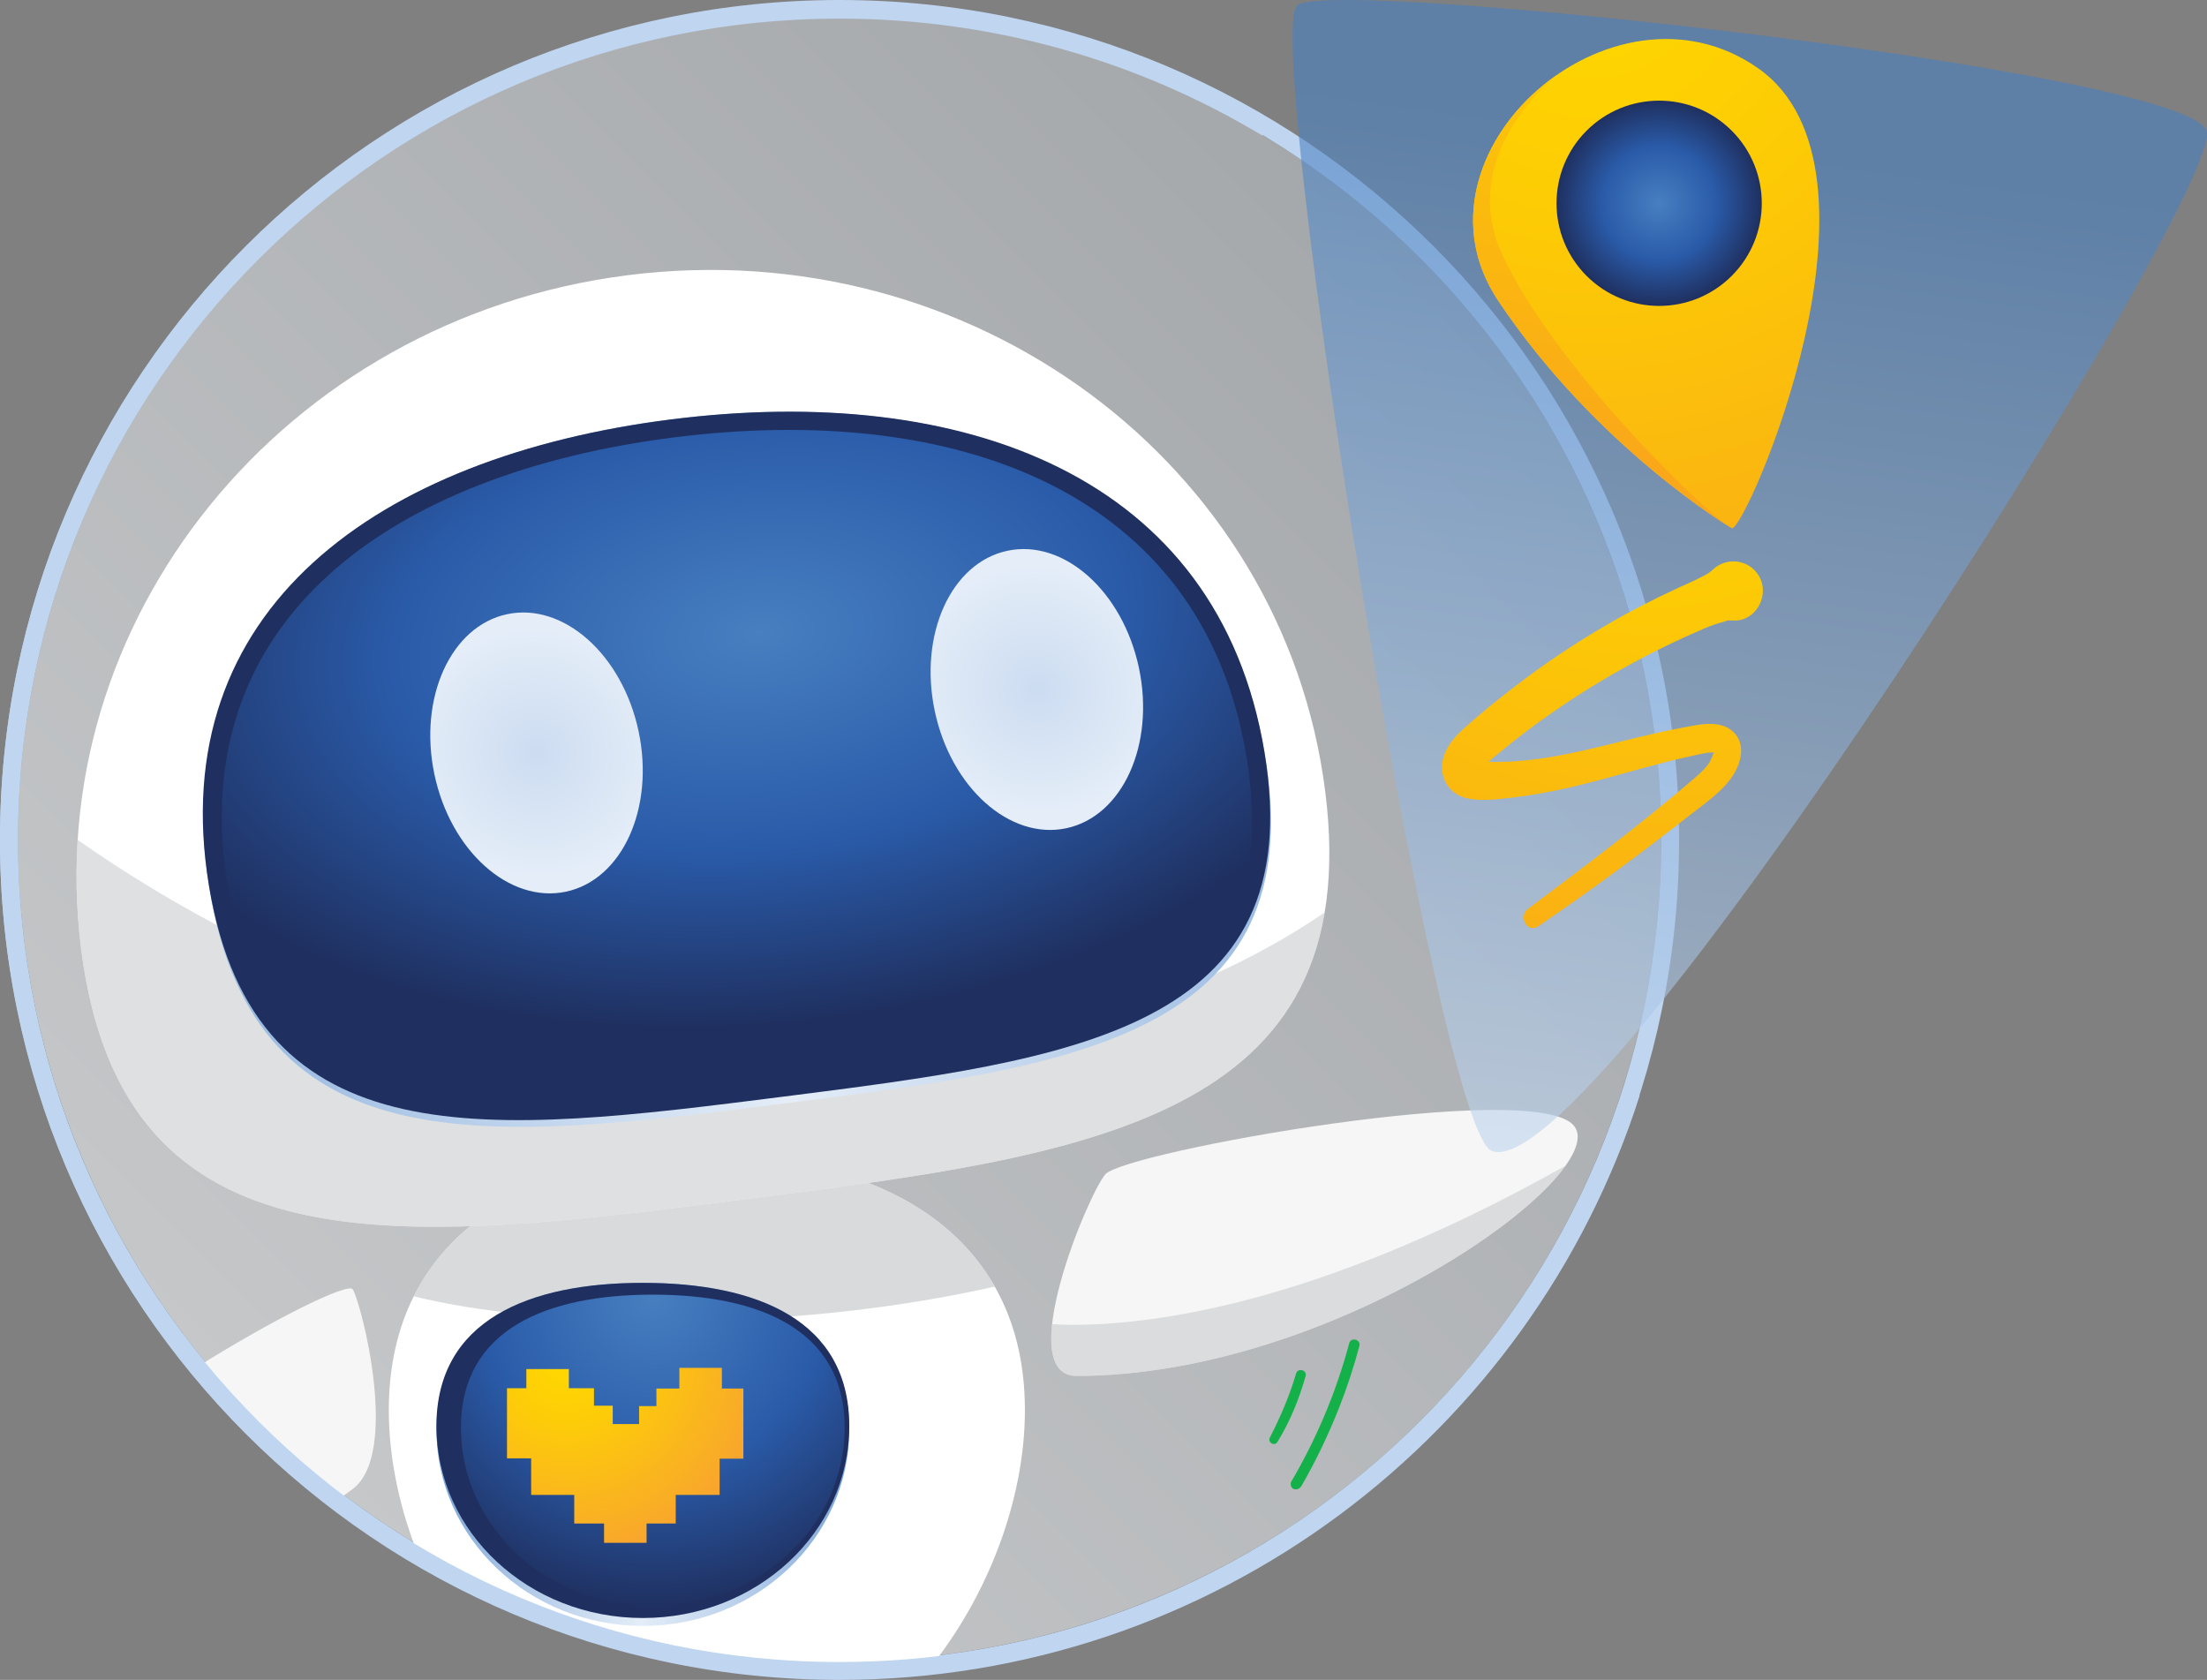 <?xml version="1.0" encoding="UTF-8"?><svg xmlns="http://www.w3.org/2000/svg" xmlns:xlink="http://www.w3.org/1999/xlink" viewBox="0 0 3922.11 2985.34"><rect x="0" y="0" width="3922.11" height="2985.34" fill="#808080" stroke="none"/><defs><style>.cls-1{fill:url(#New_Gradient_Swatch_8);}.cls-2{fill:url(#New_Gradient_Swatch_16-2);mix-blend-mode:multiply;}.cls-3{fill:#fff;}.cls-4{fill:#14b14b;}.cls-5{fill:url(#New_Gradient_Swatch_6);}.cls-6{fill:#f6f6f6;}.cls-7{opacity:.55;}.cls-7,.cls-8{fill:#c4c6c8;}.cls-9{fill:url(#New_Gradient_Swatch_6-2);}.cls-10{isolation:isolate;}.cls-11{fill:url(#New_Gradient_Swatch_8-2);}.cls-12{fill:#bfd5f0;}.cls-13{fill:url(#New_Gradient_Swatch_16-3);}.cls-14{fill:url(#New_Gradient_Swatch_16);}.cls-15{fill:url(#New_Gradient_Swatch_6-3);}.cls-16{fill:url(#New_Gradient_Swatch_7-2);}.cls-17{fill:url(#New_Gradient_Swatch_7);}.cls-18{fill:url(#New_Gradient_Swatch_9);}.cls-19{fill:url(#linear-gradient);}.cls-8{opacity:.65;}.cls-20{fill:#1f3060;}.cls-21{fill:url(#New_Gradient_Swatch_14);opacity:.6;}</style><linearGradient id="linear-gradient" x1="459.47" y1="2524.56" x2="2524.56" y2="459.47" gradientUnits="userSpaceOnUse"><stop offset="0" stop-color="#c5c7c9"/><stop offset="1" stop-color="#a5a8ab"/></linearGradient><radialGradient id="New_Gradient_Swatch_8" cx="1140.09" cy="2884.7" fx="1140.09" fy="2884.7" r="569.96" gradientUnits="userSpaceOnUse"><stop offset="0" stop-color="#e4edf8"/><stop offset=".73" stop-color="#7fa8d9"/></radialGradient><radialGradient id="New_Gradient_Swatch_6" cx="1162.41" cy="2300.77" fx="1162.41" fy="2300.77" r="557.3" gradientUnits="userSpaceOnUse"><stop offset="0" stop-color="#477fc0"/><stop offset=".55" stop-color="#2a5ba9"/><stop offset="1" stop-color="#1f3060"/></radialGradient><radialGradient id="New_Gradient_Swatch_9" cx="1006.98" cy="2411.19" fx="1006.98" fy="2411.19" r="482.74" gradientUnits="userSpaceOnUse"><stop offset=".04" stop-color="gold"/><stop offset=".26" stop-color="#fdcb0a"/><stop offset=".65" stop-color="#f9ad26"/><stop offset="1" stop-color="#f68e44"/></radialGradient><radialGradient id="New_Gradient_Swatch_8-2" cx="-1218.86" cy="2121.13" fx="-1218.86" fy="2121.13" r="1774.62" gradientTransform="translate(-153.51 15.02) rotate(172.77) scale(1 -1) skewX(-2.17)" xlink:href="#New_Gradient_Swatch_8"/><radialGradient id="New_Gradient_Swatch_6-2" cx="-1259.39" cy="6506.58" fx="-1259.39" fy="6506.58" r="1156.04" gradientTransform="translate(-564.5 -2567.45) rotate(172.77) scale(1.02 -.6) skewX(-1.28)" xlink:href="#New_Gradient_Swatch_6"/><radialGradient id="New_Gradient_Swatch_7" cx="-1772.91" cy="1451.76" fx="-1772.91" fy="1451.76" r="221.15" gradientTransform="translate(140.9 -372.66) rotate(-175.26) scale(1 -1) skewX(-2.17)" gradientUnits="userSpaceOnUse"><stop offset="0" stop-color="#ccdcf1"/><stop offset="1" stop-color="#e4edf8"/></radialGradient><radialGradient id="New_Gradient_Swatch_7-2" cx="-876.69" cy="1451.74" fx="-876.69" fy="1451.74" r="221.15" gradientTransform="translate(144.94 -185.8) rotate(-175.26) scale(1 -1) skewX(-2.17)" xlink:href="#New_Gradient_Swatch_7"/><linearGradient id="New_Gradient_Swatch_14" x1="2844.58" y1="2074.69" x2="3138.76" y2="-70.85" gradientUnits="userSpaceOnUse"><stop offset="0" stop-color="#bfd5ee"/><stop offset=".85" stop-color="#477fc0"/></linearGradient><radialGradient id="New_Gradient_Swatch_16" cx="2831.05" cy="-69.07" fx="2831.05" fy="-69.07" r="1338.76" gradientUnits="userSpaceOnUse"><stop offset=".04" stop-color="gold"/><stop offset=".35" stop-color="#fdcb05"/><stop offset=".9" stop-color="#faad15"/><stop offset="1" stop-color="#faa819"/></radialGradient><radialGradient id="New_Gradient_Swatch_6-3" cx="3241.26" cy="801.25" fx="3241.26" fy="801.25" r="182.38" gradientTransform="translate(750.75 -2152.43) rotate(34.95)" xlink:href="#New_Gradient_Swatch_6"/><radialGradient id="New_Gradient_Swatch_16-2" cx="3292.64" cy="67.53" fx="3292.64" fy="67.53" r="1184.06" gradientTransform="translate(-382.98 137.86) rotate(-10.05)" xlink:href="#New_Gradient_Swatch_16"/><radialGradient id="New_Gradient_Swatch_16-3" cx="2934.01" cy="586.95" fx="2934.01" fy="586.95" r="1307.74" xlink:href="#New_Gradient_Swatch_16"/></defs><g class="cls-10"><g id="Layer_2"><g id="Ceemo_-_Direction"><circle id="Background" class="cls-19" cx="1492.01" cy="1492.01" r="1460.24"/><path id="Outer_Border" class="cls-12" d="m1492.01,0C668,0,0,668,0,1492.01s668,1492.01,1492.01,1492.01,1492.01-668,1492.01-1492.01S2316.03,0,1492.01,0Zm0,2952.25c-806.47,0-1460.24-653.77-1460.24-1460.24S685.55,31.78,1492.01,31.78s1460.24,653.77,1460.24,1460.24-653.77,1460.24-1460.24,1460.24Z"/><g id="Ceemo_4"><path class="cls-3" d="m761.55,2779.76c26.82,14.33,52.26,31.05,78.82,45.85,27.46,15.3,56.42,26.82,85.85,37.7,61.04,22.56,123.58,40.83,186.35,57.86,63.05,17.11,127.17,30.26,191.86,39.43,64.86,9.2,130.33,14.48,195.85,14.09,49.86-.29,99.64-3.29,149.35-6.95,105.92-130.51,171.75-302.7,171.75-461.91,0-312.16-253.05-452.17-565.21-452.17s-565.21,140.01-565.21,452.17c0,87.92,20.08,179.8,55.89,266.43,4.95,2.41,9.85,4.91,14.7,7.5Z"/><path class="cls-8" d="m1256.17,2053.66c-234.2,0-435.14,78.82-520.89,250.02,115.31,28.27,270.11,44.78,475.82,43.43,208.01-1.36,392.99-24.09,556.7-60.68-90.34-159.24-285.46-232.77-511.64-232.77Z"/><path class="cls-1" d="m775.58,2540.29c0-192.79,164.24-260.54,366.84-260.54s366.84,67.75,366.84,260.54-164.24,349.08-366.84,349.08-366.84-156.29-366.84-349.08Z"/><path class="cls-20" d="m775.58,2534.3c0-188.36,164.24-254.56,366.84-254.56s366.84,66.2,366.84,254.56-164.24,341.05-366.84,341.05-366.84-152.7-366.84-341.05Z"/><path class="cls-5" d="m819.06,2537.35c0-175.1,152.68-236.64,341.02-236.64s341.02,61.54,341.02,236.64-152.68,317.05-341.02,317.05-341.02-141.95-341.02-317.05Z"/><polygon class="cls-18" points="1321.08 2467.57 1282.87 2467.57 1282.87 2430.79 1207.31 2430.79 1207.31 2467.57 1166.53 2467.57 1166.53 2498.76 1135.76 2498.76 1135.76 2530.68 1111.4 2530.68 1088.91 2530.68 1088.91 2498.05 1055.56 2498.05 1055.56 2467 1010.92 2467 1010.92 2432.94 935.36 2432.94 935.36 2467 901.01 2467 901.01 2591.63 943.94 2591.63 943.94 2656.6 1020.5 2656.6 1020.5 2707.41 1073.48 2707.41 1073.48 2741.75 1149.04 2741.75 1149.04 2707.41 1200.87 2707.41 1200.87 2656.6 1278.86 2656.6 1278.86 2592.21 1321.08 2592.21 1321.08 2467.57"/><path class="cls-3" d="m144.19,1686.57c74.04,583.97,569.05,522.01,1179.57,444.61,610.51-77.4,1105.33-140.93,1031.3-724.9-74.04-583.97-628.97-994.62-1239.48-917.22C505.06,566.46,70.16,1102.6,144.19,1686.57Z"/><path class="cls-7" d="m1323.76,2131.18c-610.51,77.4-1105.53,139.36-1179.57-444.61-8.3-65.44-10.18-130.27-6.17-193.92,314.75,220.2,889.89,507.32,1619.36,363.63,255.97-50.42,449.86-134.63,596.68-234.66-65.21,386.61-504.91,442.96-1030.31,509.57Z"/><path class="cls-11" d="m372.54,1581.31c82.43,498.05,502.44,445.49,1020.41,379.82,517.97-65.67,937.76-119.58,855.32-617.62-82.43-498.05-538.57-663.75-1056.54-598.08-517.97,65.67-901.63,337.84-819.2,835.89Z"/><path class="cls-20" d="m371.36,1574.14c81.61,493.07,501.62,440.5,1019.59,374.83,517.97-65.67,937.76-119.57,856.15-612.63-81.61-493.07-537.38-656.58-1055.35-590.91-517.97,65.67-901.99,335.65-820.38,828.72Z"/><path class="cls-9" d="m404.69,1573.83c78.37,473.51,483.74,422.77,983.65,359.4,499.91-63.38,905.07-115.4,826.69-588.91-78.37-473.51-518.08-630.29-1018-566.91-499.91,63.38-870.72,322.91-792.35,796.42Z"/><ellipse class="cls-17" cx="1842.61" cy="1225.31" rx="185.42" ry="252.05" transform="translate(-214.06 408.8) rotate(-11.97)"/><ellipse class="cls-16" cx="953.46" cy="1338.04" rx="185.42" ry="252.05" transform="translate(-256.77 226.84) rotate(-11.97)"/><path class="cls-6" d="m393.09,2490.31c35.66,37.28,75.74,69.99,115.65,102.56,20.35,16.61,40.54,33.4,60.76,50.17,9.54,7.91,19.04,15.88,28.4,24,9.63-6.73,19.31-13.74,29.05-21.06,84-63.19,15.15-329.67.02-354.63-8.06-13.29-144.71,54.65-281.35,140.89,14.01,20.78,30.15,39.96,47.48,58.07Z"/><path class="cls-6" d="m1913.34,2445.16c-113.1.14,17.98-318.18,50.77-358.11,32.79-39.93,765.48-171.94,833.33-86.08,67.85,85.85-422.62,443.63-884.1,444.19Z"/><path class="cls-7" d="m1983.82,2351.03c-42.38,3.53-80.24,4.08-114.09,2.12-5.71,52.73,3.85,92.05,43.61,92,377.09-.46,773.52-239.42,868.88-373.65-206.71,116.56-506.9,255.23-798.4,279.53Z"/><path class="cls-21" d="m2650.62,2045.09c-98.95-40.87-407.93-1984.72-345.17-2035.71,62.76-50.99,1584.64,117.67,1616.02,223.58,31.38,105.9-1090.42,1886.66-1270.85,1812.13Z"/><path class="cls-4" d="m2397.72,2387.06c-23.13,86.84-58.23,169.97-103.7,247.17-1.01,4.24.22,8.55,3.15,10.78,4.12,3.14,11.4,2.05,15.33-3.7,26.11-45.17,48.54-92.34,67.32-139.86,14.13-35.74,26.08-72.28,35.97-109.41,3.11-11.67-14.97-16.65-18.08-4.98Z"/><path class="cls-4" d="m2303.27,2440.88c-11.5,39.43-27.79,77.12-46.5,113.63-4.57,8.91,8.18,16.48,13.48,7.88,22.37-36.37,38.31-75.82,49.99-116.83,3.11-10.91-13.79-15.54-16.96-4.68h0Z"/><path class="cls-14" d="m3077.75,938.86s-240.38-142.64-415.24-404.44c-174.86-261.8,202.37-594.54,461.53-413.41,259.15,181.14-21.57,822.43-46.29,817.84Z"/><circle class="cls-15" cx="2948.51" cy="361.25" r="182.39" transform="translate(608.16 2190.72) rotate(-45)"/><path class="cls-2" d="m3077.75,938.86c-56.94-34.72-321.27-295.61-409.33-489.14-50.08-110.04-5.75-227.13,99.4-317.34-129.02,88.88-202.56,256.43-105.3,402.04,174.86,261.8,415.24,404.44,415.24,404.44Z"/><path class="cls-13" d="m2733.62,1646.08c92.02-62.58,181.36-128.45,268.91-197.15,35.46-27.82,86.07-59.87,91.36-109.26,2.65-24.72-11.57-44.57-35.41-50.86-22.27-5.88-47.26.51-69.28,4.51-103.07,18.73-203.65,55.57-308.95,60.25-12.57.56-25.16.69-37.75.32-2.84-.08-15.31-2.62-17.96-.91,6.18-3.97,7.9,16.49,8.73,17.12-1.9-1.44,7.26-11.59,10.44-14.62,9.64-9.17,20.33-17.41,30.63-25.81,37.31-30.46,76.32-58.78,116.56-85.24,47.25-31.07,96.24-59.48,146.68-85.05,24.48-12.41,49.3-24.15,74.42-35.21,12.53-5.51,21.32-9.57,34.88-14.3,6.43-2.24,13-4.06,19.54-5.96,2.36-.68,4.94-1.75,7.37-2.11-7.61,1.13,6.61.86,6.93.88,37.89,1.63,62.06-40.12,48.18-73.03-14.41-34.14-58.78-42.85-85.45-16.97-6.72,6.52-11.37,8.19-23.21,14.33-12.13,6.29-24.72,11.63-37.14,17.32-22.57,10.34-44.87,21.24-66.9,32.69-44.85,23.31-88.53,48.88-130.81,76.58-42.9,28.1-84.26,58.47-124.28,90.53-20.04,16.05-39.66,32.63-58.83,49.7-18.61,16.56-35.72,36.36-39.15,61.9-3.97,29.5,14.24,56.26,43.56,62.88,25.79,5.82,55.69,1.62,81.63-1.36,53.01-6.07,105.09-17.94,156.57-31.72,51.82-13.86,103.24-29.37,155.69-40.77,11.93-2.59,24.19-5.83,36.31-7.35,3.21-.4,6.48-.05,9.68-.37,10.16-1.04-1.66,1.66.21-2.48-3.87,8.59-5.71,16.53-11.66,24.38-7.26,9.58-16.6,17.8-25.67,25.6-94.2,80.99-194.63,155.97-293.96,230.5-18.06,13.55-1.33,44.27,18.14,31.03h0Z"/></g><path class="cls-12" d="m2886.58,1954.54c-3.11,1.02-6.02.67-8.48-.57-192.91,580.74-740.58,999.59-1386.09,999.59-806.47,0-1460.24-653.77-1460.24-1460.24S685.55,33.09,1492.01,33.09c274.68,0,531.64,75.84,751.1,207.73,1.56-6.76,3.25-13.49,5.05-20.19.7-4.2,1.37-8.4,1.99-12.61C2027.98,76.68,1768.8,1.31,1492.01,1.31,668,1.31,0,669.31,0,1493.32s668,1492.01,1492.01,1492.01c666.02,0,1230.11-436.39,1421.94-1038.83-9.17,2.54-18.34,5.05-27.38,8.03Z"/></g></g></g></svg>